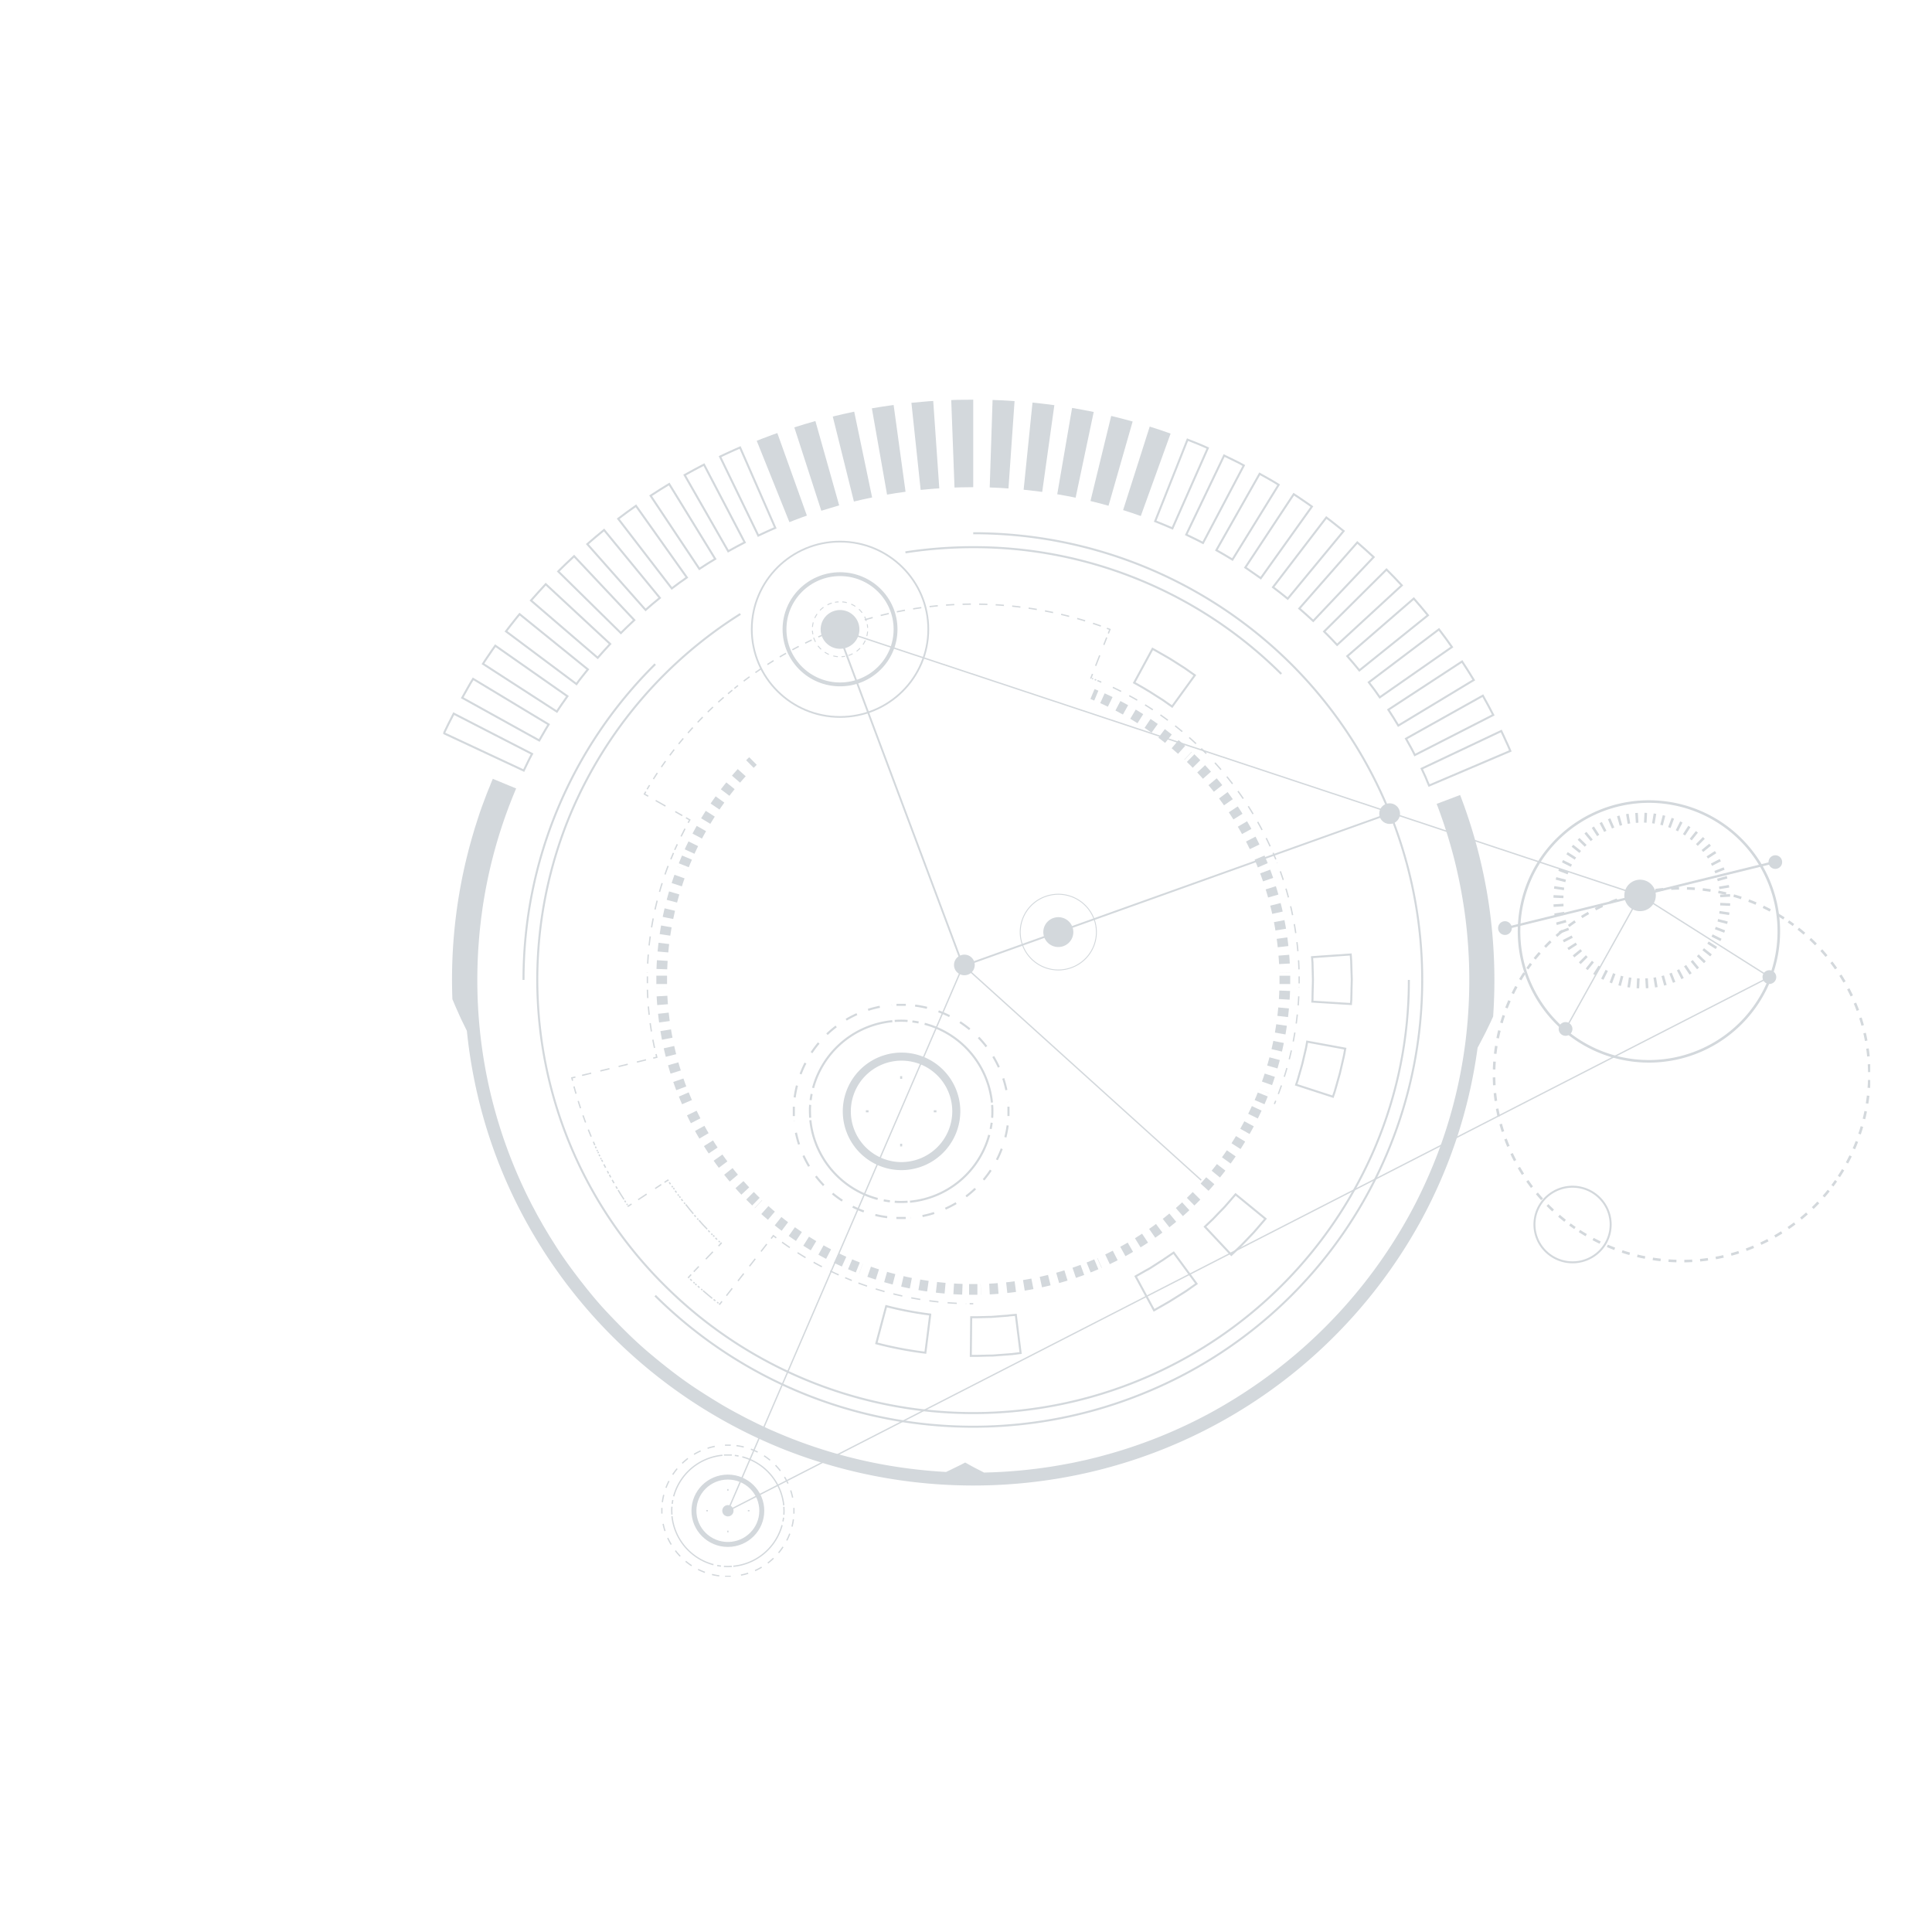 <svg id="Слой_1" data-name="Слой 1" xmlns="http://www.w3.org/2000/svg" xmlns:xlink="http://www.w3.org/1999/xlink" viewBox="0 0 721 721"><defs><style>.cls-1,.cls-10,.cls-11,.cls-12,.cls-13,.cls-14,.cls-15,.cls-17,.cls-18,.cls-19,.cls-20,.cls-21,.cls-22,.cls-23,.cls-24,.cls-25,.cls-26,.cls-27,.cls-28,.cls-29,.cls-30,.cls-31,.cls-32,.cls-33,.cls-34,.cls-35,.cls-36,.cls-37,.cls-38,.cls-39,.cls-40,.cls-41,.cls-42,.cls-43,.cls-44,.cls-45,.cls-46,.cls-47,.cls-48,.cls-49,.cls-5,.cls-50,.cls-51,.cls-52,.cls-53,.cls-54,.cls-55,.cls-56,.cls-57,.cls-58,.cls-6,.cls-7,.cls-8,.cls-9{fill:none;}.cls-2{clip-path:url(#clip-path);}.cls-3{opacity:0.25;}.cls-4{clip-path:url(#clip-path-3);}.cls-10,.cls-11,.cls-12,.cls-13,.cls-14,.cls-15,.cls-17,.cls-18,.cls-19,.cls-20,.cls-21,.cls-22,.cls-23,.cls-24,.cls-25,.cls-26,.cls-27,.cls-28,.cls-29,.cls-30,.cls-31,.cls-32,.cls-33,.cls-34,.cls-35,.cls-36,.cls-37,.cls-38,.cls-39,.cls-40,.cls-41,.cls-42,.cls-43,.cls-44,.cls-45,.cls-46,.cls-47,.cls-48,.cls-49,.cls-5,.cls-50,.cls-51,.cls-52,.cls-53,.cls-54,.cls-55,.cls-56,.cls-57,.cls-58,.cls-6,.cls-7,.cls-8,.cls-9{stroke:#4e6272;stroke-miterlimit:10;}.cls-5{stroke-dashoffset:9px;stroke-dasharray:4.5 4.5 4.5 4.5 4.5 4.5;}.cls-5,.cls-6,.cls-8{stroke-width:0.78px;}.cls-7{stroke-width:3px;}.cls-8{stroke-dashoffset:8.53px;stroke-dasharray:6.2 2.33 2.33 2.33 53.23 2.33;}.cls-10{stroke-dashoffset:5.54px;stroke-dasharray:2.77 2.77 2.77 2.77 2.77 2.77;}.cls-10,.cls-11,.cls-13{stroke-width:0.48px;}.cls-12{stroke-width:1.85px;}.cls-13{stroke-dashoffset:5.25px;stroke-dasharray:3.81 1.43 1.43 1.43 32.76 1.43;}.cls-14{stroke-width:0.62px;}.cls-15{stroke-width:0.51px;}.cls-16{fill:#4e6272;}.cls-17{stroke-width:0.73px;}.cls-18,.cls-19,.cls-20{stroke-width:0.96px;}.cls-19{stroke-dashoffset:5.91px;stroke-dasharray:2.95 2.95 2.95 2.95 2.95 2.95;}.cls-20{stroke-dashoffset:5.88px;stroke-dasharray:2.94 2.94 2.94 2.94 2.94 2.94;}.cls-21{stroke-width:0.87px;}.cls-22,.cls-28,.cls-29,.cls-30,.cls-31,.cls-32,.cls-33,.cls-34,.cls-35,.cls-36,.cls-37,.cls-38,.cls-39,.cls-40,.cls-41,.cls-42,.cls-43,.cls-44,.cls-45,.cls-46,.cls-47,.cls-48,.cls-49,.cls-50{stroke-width:0.5px;}.cls-23{stroke-dashoffset:3.47px;stroke-dasharray:1.74 1.74 1.74 1.74 1.74 1.74;}.cls-23,.cls-24,.cls-25{stroke-width:0.36px;}.cls-24{stroke-dashoffset:3.48px;stroke-dasharray:1.74 1.74 1.74 1.74 1.74 1.74;}.cls-26{stroke-width:0.65px;}.cls-27{stroke-width:1.44px;}.cls-28{stroke-dashoffset:6.8px;stroke-dasharray:3.4 3.4 3.4 3.4 3.4 3.4;}.cls-29{stroke-dashoffset:6.82px;stroke-dasharray:3.41 3.41 3.41 3.41 3.41 3.41;}.cls-30{stroke-dashoffset:6.84px;stroke-dasharray:3.42 3.42 3.42 3.42 3.42 3.42;}.cls-31{stroke-dashoffset:1.22px;stroke-dasharray:0.61 0.61 0.61 0.61 0.61 0.61;}.cls-32{stroke-dashoffset:8.37px;stroke-dasharray:4.19 4.19 4.19 4.19 4.19 4.19;}.cls-33{stroke-dashoffset:6.17px;stroke-dasharray:3.09 3.09 3.09 3.09 3.09 3.09;}.cls-34{stroke-dashoffset:5.39px;stroke-dasharray:2.7 2.7 2.7 2.7 2.7 2.7;}.cls-35{stroke-dashoffset:5.38px;stroke-dasharray:2.69 2.69 2.69 2.69 2.69 2.69;}.cls-36{stroke-dashoffset:8.41px;stroke-dasharray:4.2 4.2 4.2 4.2 4.2 4.2;}.cls-37{stroke-dashoffset:6.48px;stroke-dasharray:3.24 3.24 3.24 3.24 3.24 3.24;}.cls-38{stroke-dashoffset:6.26px;stroke-dasharray:3.13 3.13 3.13 3.13 3.13 3.13;}.cls-39{stroke-dashoffset:7.01px;stroke-dasharray:3.51 3.51 3.51 3.51 3.51 3.51;}.cls-40{stroke-dashoffset:5.65px;stroke-dasharray:2.83 2.83 2.83 2.83 2.83 2.83;}.cls-41{stroke-dashoffset:1.41px;stroke-dasharray:0.71 0.71 0.71 0.71 0.71 0.71;}.cls-42{stroke-dashoffset:2.83px;stroke-dasharray:1.41 1.41 1.41 1.41 1.41 1.41;}.cls-43{stroke-dashoffset:7.6px;stroke-dasharray:3.8 3.8 3.8 3.8 3.8 3.8;}.cls-44{stroke-dashoffset:1.66px;}.cls-44,.cls-45{stroke-dasharray:0.83 0.83 0.83 0.83 0.83 0.83;}.cls-45,.cls-46{stroke-dashoffset:1.66px;}.cls-46,.cls-47{stroke-dasharray:0.83 0.83 0.83 0.83 0.83 0.83;}.cls-47{stroke-dashoffset:1.66px;}.cls-48{stroke-dashoffset:7.59px;stroke-dasharray:3.8 3.8 3.8 3.8 3.8 3.8;}.cls-49{stroke-dashoffset:6.98px;stroke-dasharray:3.49 3.49 3.49 3.49 3.49 3.49;}.cls-50{stroke-dashoffset:6.85px;stroke-dasharray:3.42 3.42 3.42 3.42 3.42 3.42;}.cls-51{stroke-width:0.75px;}.cls-52{stroke-dashoffset:6.45px;stroke-dasharray:3.22 3.22 3.22 3.22 3.22 3.22;}.cls-52,.cls-53,.cls-54,.cls-55,.cls-56{stroke-width:4px;}.cls-53{stroke-dashoffset:6.43px;stroke-dasharray:3.22 3.22 3.22 3.22 3.22 3.22;}.cls-54{stroke-dashoffset:6.42px;stroke-dasharray:3.21 3.21 3.21 3.21 3.21 3.21;}.cls-55{stroke-dashoffset:6.46px;stroke-dasharray:3.23 3.23 3.23 3.23 3.23 3.23;}.cls-57{stroke-width:0.34px;}.cls-58{stroke-width:0.68px;}</style><clipPath id="clip-path"><rect class="cls-1" x="165.35" y="149.13" width="532.65" height="439.36"/></clipPath><clipPath id="clip-path-3"><rect class="cls-1" x="152.18" y="139.05" width="559" height="450.21"/></clipPath></defs><g class="cls-2"><g class="cls-2"><g class="cls-3"><g class="cls-4"><path class="cls-5" d="M376.05,420a40,40,0,0,1-36.27,34.45"/><path class="cls-5" d="M331.09,454.23a39.93,39.93,0,0,1-34.72-36"/><path class="cls-5" d="M296.56,409.54a40,40,0,0,1,36.26-34.45"/><path class="cls-5" d="M341.52,375.28a40,40,0,0,1,34.72,36"/><path class="cls-6" d="M376.35,413c0,.58,0,1.16,0,1.74s0,1.17,0,1.75M334.56,375c.58,0,1.16,0,1.74,0s1.17,0,1.74,0M296.25,416.5c0-.58,0-1.16,0-1.75s0-1.16,0-1.74M338,454.53c-.57,0-1.15,0-1.74,0s-1.16,0-1.74,0"/><path class="cls-7" d="M336.3,435.18a20.43,20.43,0,1,1,20.58-20.43A20.52,20.52,0,0,1,336.3,435.18Z"/><path class="cls-8" d="M332.1,448.31a34,34,0,0,1-29.68-30.26"/><path class="cls-8" d="M302.52,410.56A34,34,0,0,1,333,381.1"/><path class="cls-8" d="M340.5,381.2a34,34,0,0,1,29.68,30.25"/><path class="cls-8" d="M370.08,419a34,34,0,0,1-30.48,29.46"/><path class="cls-6" d="M338.7,448.48c-.79.06-1.59.08-2.4.08s-1.61,0-2.4-.08m36.36-36.13c.06.8.08,1.6.08,2.4s0,1.61-.08,2.4M333.9,381q1.19-.09,2.4-.09t2.4.09m-36.36,36.12c0-.79-.08-1.59-.08-2.4s0-1.6.08-2.4"/><path class="cls-9" d="M336.69,427.34h-.78m13.06-13c0,.12,0,.25,0,.38s0,.26,0,.39m-13.06-13h.78m-13.06,13v-.77"/><path class="cls-10" d="M296.09,567a24.6,24.6,0,0,1-22.31,21.2"/><path class="cls-10" d="M268.43,588.09a24.58,24.58,0,0,1-21.37-22.15"/><path class="cls-10" d="M247.18,560.59a24.6,24.6,0,0,1,22.31-21.2"/><path class="cls-10" d="M274.84,539.5a24.58,24.58,0,0,1,21.37,22.15"/><path class="cls-11" d="M296.28,562.73c0,.35,0,.71,0,1.07s0,.71,0,1.07m-25.72-25.55c.36,0,.72,0,1.07,0s.72,0,1.08,0M247,564.87c0-.36,0-.71,0-1.07s0-.72,0-1.07m25.72,25.55-1.08,0-1.07,0"/><ellipse class="cls-12" cx="271.63" cy="563.8" rx="12.66" ry="12.57"/><path class="cls-13" d="M269.05,584.45a20.93,20.93,0,0,1-18.27-18.62"/><path class="cls-13" d="M250.85,561.21a20.91,20.91,0,0,1,18.75-18.12"/><path class="cls-13" d="M274.22,543.15a20.91,20.91,0,0,1,18.27,18.62"/><path class="cls-13" d="M292.42,566.38a20.92,20.92,0,0,1-18.75,18.13"/><path class="cls-11" d="M273.11,584.55c-.49,0-1,.05-1.48.05s-1,0-1.47-.05m22.37-22.23c0,.49.05,1,.05,1.48s0,1-.05,1.47M270.16,543c.49,0,1,0,1.47,0s1,0,1.48,0m-22.37,22.23c0-.48-.05-1-.05-1.47s0-1,.05-1.48"/><path class="cls-14" d="M271.87,571.54h-.47m8-8c0,.08,0,.16,0,.24s0,.16,0,.24m-8-8h.47m-8,8c0-.08,0-.16,0-.24s0-.16,0-.24"/><line class="cls-15" x1="612.07" y1="334.15" x2="312.39" y2="234.81"/><path class="cls-16" d="M271.33,565.87a2.1,2.1,0,1,1,2.39-1.77,2.1,2.1,0,0,1-2.39,1.77"/><path class="cls-17" d="M595.35,468.29a14.27,14.27,0,0,1-19.88-2.88,14,14,0,0,1,2.9-19.74,14.26,14.26,0,0,1,19.88,2.88A14,14,0,0,1,595.35,468.29Z"/><path class="cls-18" d="M621,304.33l-.93,3.58m4.22-2.54-1.3,3.46m4.47-2.09-1.66,3.3m4.66-1.61-2,3.11m4.81-1.11-2.31,2.89m4.9-.61-2.61,2.63m4.94-.1-2.87,2.34m4.92.42-3.1,2M642,321l-3.3,1.7m4.72,1.42-3.45,1.35m4.55,1.91-3.59,1m4.33,2.36-3.67.61m4.06,2.8-3.71.22m3.73,3.21-3.71-.16m3.38,3.58-3.68-.55m3,3.91-3.59-.93m2.55,4.2-3.48-1.3m2.1,4.44-3.32-1.65m1.62,4.64-3.14-2m1.13,4.78-2.91-2.3m.62,4.86-2.65-2.59m.1,4.91-2.36-2.85m-.42,4.89-2.05-3.08m-.93,4.81-1.71-3.27m-1.44,4.69-1.35-3.43m-1.92,4.52-1-3.56m-2.38,4.3-.61-3.65m-2.83,4-.22-3.68m-3.23,3.71.17-3.69m-3.61,3.35.56-3.65m-3.94,3,.93-3.57m-4.22,2.54,1.3-3.46m-4.47,2.09,1.66-3.3m-4.66,1.6,2-3.11m-4.81,1.12,2.31-2.89m-4.9.61,2.61-2.63m-4.94.1,2.87-2.34m-4.92-.42,3.1-2m-4.85-.93,3.3-1.7M581.94,348l3.46-1.35m-4.55-1.91,3.58-1m-4.32-2.37,3.66-.6m-4-2.8,3.71-.23m-3.73-3.21,3.71.17M580,331.17l3.68.55m-3-3.91,3.6.93m-2.55-4.2,3.47,1.3m-2.09-4.45,3.32,1.66m-1.62-4.64,3.13,2m-1.12-4.78,2.91,2.3m-.62-4.87,2.65,2.59m-.1-4.9,2.36,2.85m.42-4.89,2,3.08m.93-4.82,1.71,3.28m1.43-4.69L602,309m1.92-4.52,1,3.56m2.38-4.3.61,3.64m2.83-4,.22,3.68m3.23-3.71L614,307m3.61-3.35L617,307.3"/><path class="cls-19" d="M682.45,444.31a70.36,70.36,0,0,1-93.76,14.6"/><path class="cls-20" d="M584.07,455.57a69.24,69.24,0,0,1-14.72-93.13"/><path class="cls-19" d="M572.73,357.83a70.37,70.37,0,0,1,93.76-14.6"/><path class="cls-20" d="M671.11,346.58a69.24,69.24,0,0,1,14.71,93.13"/><path class="cls-18" d="M685.18,440.65l-.66.93c-.22.31-.45.61-.68.92m-16.41-98.63.94.66c.31.22.62.44.92.67M570,361.5l.66-.93.68-.93m16.41,98.63c-.32-.21-.63-.43-.94-.65l-.93-.67"/><path class="cls-18" d="M663.34,354.47a48.47,48.47,0,1,1-40.71-54.79A48.44,48.44,0,0,1,663.34,354.47Z"/><line class="cls-21" x1="561.61" y1="346.49" x2="662.53" y2="321.66"/><path class="cls-16" d="M617.87,335a5.87,5.87,0,1,1-4.93-6.64,5.86,5.86,0,0,1,4.93,6.64"/><path class="cls-16" d="M564.17,346.71a2.56,2.56,0,1,1-2.15-2.89,2.57,2.57,0,0,1,2.15,2.89"/><path class="cls-16" d="M665.05,322.1a2.57,2.57,0,0,1-2.92,2.13,2.54,2.54,0,1,1,2.92-2.13"/><path class="cls-16" d="M662.85,365a2.56,2.56,0,1,1-2.15-2.89,2.56,2.56,0,0,1,2.15,2.89"/><path class="cls-16" d="M586.78,384.36a2.56,2.56,0,1,1-2.15-2.9,2.56,2.56,0,0,1,2.15,2.9"/><polyline class="cls-22" points="359.39 360.41 271.57 563.87 660.38 364.62 612.11 334.07 584.29 383.96"/><path class="cls-23" d="M303.2,234A10.27,10.27,0,0,1,311,224.9"/><path class="cls-24" d="M314.31,224.62a10.3,10.3,0,0,1,9.19,7.7"/><path class="cls-23" d="M323.78,235.66a10.27,10.27,0,0,1-7.76,9.12"/><path class="cls-24" d="M312.68,245.06a10.32,10.32,0,0,1-9.2-7.7"/><path class="cls-25" d="M303.34,236.7c0-.22-.07-.44-.1-.67s-.05-.45-.06-.67m12.18,9.56-.66.1-.67.06m9.61-12.1a5,5,0,0,1,.1.66c0,.23.05.45.06.67m-12.18-9.56c.22,0,.44-.07.67-.09s.45,0,.67-.06"/><ellipse class="cls-26" cx="313.49" cy="234.84" rx="32.94" ry="32.72"/><ellipse class="cls-27" cx="313.49" cy="234.84" rx="20.72" ry="20.57"/><path class="cls-16" d="M320.72,234.84a7.23,7.23,0,1,1-7.23-7.18,7.21,7.21,0,0,1,7.23,7.18"/><line class="cls-22" x1="361.49" y1="362.03" x2="448.28" y2="440.43"/><path class="cls-28" d="M477.06,408.28a120.53,120.53,0,0,0,7.75-39.93"/><path class="cls-28" d="M484.77,361.76a120,120,0,0,0-8.19-39.84"/><path class="cls-29" d="M474,315.84a121.35,121.35,0,0,0-22.95-33.68"/><path class="cls-30" d="M446.34,277.53a122,122,0,0,0-34.16-22.43"/><path class="cls-31" d="M409.09,253.8l-1.54-.61"/><line class="cls-32" x1="408.88" y1="248.49" x2="413.01" y2="237.91"/><path class="cls-33" d="M410.83,233.63a142.94,142.94,0,0,0-92.75-.87"/><path class="cls-34" d="M312.87,234.62a142.57,142.57,0,0,0-38.8,22.28"/><path class="cls-35" d="M270.07,260.25a140.6,140.6,0,0,0-28.57,34.29"/><line class="cls-36" x1="244.7" y1="298.75" x2="254.62" y2="304.37"/><path class="cls-37" d="M255.64,309.27c-1.38,2.58-2.67,5.22-3.85,7.9"/><path class="cls-28" d="M249.33,323.15a120.21,120.21,0,0,0-7.74,39.93"/><path class="cls-38" d="M241.61,369.35a120.89,120.89,0,0,0,2.9,22.83"/><line class="cls-39" x1="241.1" y1="395.51" x2="216.01" y2="401.61"/><path class="cls-40" d="M214.19,405.43A154.69,154.69,0,0,0,221,425.09"/><line class="cls-41" x1="222.18" y1="427.85" x2="222.97" y2="429.6"/><path class="cls-41" d="M223.54,430.84c.26.58.53,1.17.81,1.74"/><path class="cls-42" d="M225.36,434.53l1.76,3.4"/><line class="cls-42" x1="228.45" y1="440.32" x2="230.37" y2="443.64"/><line class="cls-41" x1="233.12" y1="448.06" x2="234.16" y2="449.67"/><line class="cls-43" x1="238.15" y1="447.71" x2="246.77" y2="442.05"/><path class="cls-44" d="M249.75,441.24c.42.62.86,1.23,1.3,1.84"/><line class="cls-44" x1="251.98" y1="444.38" x2="253.29" y2="446.21"/><path class="cls-45" d="M254.26,447.49l1.39,1.77"/><line class="cls-46" x1="259.11" y1="453.48" x2="260.59" y2="455.18"/><line class="cls-47" x1="264.3" y1="459.2" x2="265.86" y2="460.82"/><path class="cls-47" d="M267,462l1.63,1.54"/><line class="cls-48" x1="266.04" y1="467.14" x2="258.91" y2="474.58"/><path class="cls-44" d="M257.58,477.36c.54.52,1.08,1,1.64,1.54"/><line class="cls-45" x1="260.42" y1="479.97" x2="262.12" y2="481.44"/><line class="cls-47" x1="266.32" y1="484.94" x2="268.09" y2="486.33"/><line class="cls-49" x1="271.1" y1="483.53" x2="286.94" y2="463.28"/><path class="cls-49" d="M291.87,463.58a122.16,122.16,0,0,0,22.28,12.72"/><path class="cls-50" d="M320.35,478.81a122.7,122.7,0,0,0,40.19,7.7"/><path class="cls-22" d="M361.87,486.53h1.33m-47.8-9.71,1.25.53,1.22.49m-30.09-15.63.83-1.07,1.08.82m-21.35,24.56.26.19.83-1.06m-7.06-4,.24.21,1.46,1.25c.49.42,1,.85,1.49,1.24l.25.19m-6.36-5.42.24.22.24.21m-2-3.91-1,1.06.23.22m11.75-13.19.23.23-1,1.06m-2-4,.22.24.23.22m-5.73-6.09.22.24c.42.49.83,1,1.27,1.45l1.34,1.39.22.23m-8-9.22.2.25,1.2,1.52,1.23,1.48.21.24m-5.21-6.53.18.26.2.26m-2.63-3.65.19.26.19.26M248,441.24l1.23-.81c.05.09.11.18.17.27m-15.09,9.2.14.23,1.24-.81m-5-5.2.27.47c.27.48.56.94.86,1.4l.89,1.38.15.23m-5.45-9.18.26.48.27.48m-3.42-6.56c0,.08.08.16.13.24s.16.33.25.49m-1.78-3.7.12.24c0,.09.07.17.11.25m-1.91-4.24c.14.33.29.67.44,1l.11.25m-7.26-25.42-1.32.32.27,1.07m31.14-9.95c.09.39.19.78.28,1.18l-1.32.32m-2.18-30.48v2.54m9.73-48.61c-.17.38-.33.77-.49,1.16s-.34.81-.5,1.21M256,305.17l1.42.8-.62,1.09M241,295.44l-.52.9,1.42.8m31.39-39.58-.8.67c-.27.22-.54.44-.8.67m45.28-25.76-1.12.4-1,.35m98.77,2.51.59-1.51-1.12-.43m-5.74,18.65-.22-.09.59-1.51m3.27,3.07-1.22-.51-.22-.09m40.61,27.23-.93-.93-.95-.93m27.84,41.34-.51-1.21-.51-1.22M484.83,367c0-.44,0-.88,0-1.32s0-.88,0-1.32M475.59,412l.51-1.22"/><path class="cls-51" d="M478.17,251.51a162.57,162.57,0,0,0-115-47.31,165.62,165.62,0,0,0-25.27,1.93m-61.6,23a162.86,162.86,0,0,0-63,73.7A160.65,160.65,0,0,0,248.22,479.9,163,163,0,0,0,513,428.56a159.44,159.44,0,0,0,12.77-62.86m-330.4,0a165.62,165.62,0,0,1,49.15-117.85M363.2,199a167.87,167.87,0,0,1,118.65,48.82,166.46,166.46,0,0,1-53.34,271.43,168.4,168.4,0,0,1-184-35.72m82.53,17.78a140.62,140.62,0,0,0,18.3,3.5l1.81-14.24a127.15,127.15,0,0,1-16.42-3.14ZM377,490.87c-.34,0-.69.1-1,.13l-1.05.07-4.17.32-1.05.08-1,0-2.1.06-2.09.05c-.7,0-1.4,0-2.1,0L362.29,506c.78,0,1.56,0,2.33,0l2.33-.06,2.33-.06,1.16,0,1.17-.09,4.64-.35,1.16-.09c.39,0,.78-.09,1.16-.13l2.31-.29-1.79-14.25Zm57.46-21a10.11,10.11,0,0,1-.87.58l-.88.56L431,472.11l-1.76,1.13c-.59.37-1.21.69-1.81,1l-3.62,2.08L430.68,489l4.05-2.31c.67-.39,1.35-.76,2-1.17l2-1.25,2-1.25,1-.63c.33-.2.66-.41,1-.64l3.8-2.68-8.53-11.6Zm23.9-21L457,450.43l-1.45,1.5c-1,1-1.91,2-2.89,3l-3,2.87,9.86,10.5,3.38-3.2c1.09-1.09,2.15-2.22,3.22-3.33l1.61-1.68,1.53-1.75,3-3.5-11.16-9.13Zm29.09-58.05c-.13.68-.31,1.35-.46,2l-.94,4c-.35,1.34-.75,2.67-1.13,4l-.57,2c-.19.67-.44,1.32-.65,2l13.74,4.46c.24-.73.51-1.45.73-2.19l.64-2.23c.41-1.49.86-3,1.25-4.46l1.05-4.52c.17-.75.37-1.5.51-2.26l.41-2.28-14.22-2.61Zm16.86-30-.07-2.32-.17-2.3-14.43,1,.17,2.08.05,2.07.11,4.16c0,1.39-.07,2.78-.1,4.16l-.05,2.08v.52l0,.52-.08,1,14.42.9.09-1.15.05-.58v-.58l.06-2.31c0-1.54.09-3.08.1-4.63Zm-75.6-102.89c.6.35,1.18.74,1.77,1.11l3.52,2.24,3.42,2.41L445.9,252l-3.8-2.68-3.92-2.5c-.66-.41-1.31-.84-2-1.24l-2-1.15c-1.35-.76-2.69-1.56-4.06-2.29l-6.86,12.64c1.23.66,2.43,1.37,3.64,2.06Z"/><path class="cls-16" d="M376.35,182.28c-2.32-.19-4.65-.26-7-.37l1.07-32.66c2.74.12,5.47.21,8.2.43Z"/><path class="cls-16" d="M388.94,183.58c-1.15-.18-2.31-.3-3.46-.44s-2.31-.29-3.47-.38l3.31-32.52c1.36.12,2.72.29,4.08.45s2.72.31,4.07.52Z"/><path class="cls-16" d="M401.41,185.73c-2.28-.44-4.56-.92-6.86-1.28l5.54-32.22c2.7.43,5.39,1,8.07,1.51Z"/><path class="cls-16" d="M413.69,188.74l-3.36-.92c-1.13-.29-2.26-.55-3.38-.84l7.74-31.76c1.33.33,2.66.64,4,1l4,1.08Z"/><path class="cls-16" d="M425.73,192.57c-1.09-.38-2.18-.77-3.29-1.14l-3.31-1.07,9.93-31.16,3.91,1.26c1.3.44,2.58.9,3.88,1.35Z"/><path class="cls-51" d="M289.33,197l-1.6.69-1.59.72c-1.05.49-2.12,1-3.15,1.47L268.71,170.4c1.23-.61,2.48-1.15,3.72-1.73l1.87-.85,1.89-.82Zm-11.42,5.41c-2.08,1.05-4.1,2.19-6.14,3.31L255.5,177.28c2.39-1.32,4.78-2.66,7.22-3.9Zm-11,6.18c-1,.62-2,1.2-3,1.83L261,212.31,242.8,185l3.44-2.22c1.15-.74,2.33-1.43,3.49-2.15Zm-10.58,6.92-2.83,2-2.79,2.09-20-26,3.28-2.46,3.34-2.38Zm-10.08,7.62-2.69,2.21c-.88.75-1.75,1.52-2.63,2.28l-21.75-24.56c1-.89,2.06-1.8,3.1-2.67l3.16-2.61Zm-9.54,8.28-2.52,2.4c-.85.79-1.65,1.63-2.48,2.44l-23.38-23c1-1,1.92-1.94,2.92-2.88l3-2.82Zm-9,8.91c-1.57,1.71-3.15,3.41-4.66,5.17l-24.89-21.4C200,222,201.81,220,203.66,218Zm-8.32,9.5c-.75.88-1.44,1.81-2.17,2.71l-1.08,1.37-1,1.39-26.31-19.68,1.24-1.63,1.26-1.6c.86-1.07,1.68-2.16,2.56-3.2Zm-7.64,10c-.69.94-1.33,1.9-2,2.86s-1.31,1.9-1.93,2.88l-27.59-17.84c.73-1.15,1.51-2.27,2.28-3.4s1.53-2.26,2.33-3.36Zm-7,10.53-.91,1.48-.87,1.5c-.57,1-1.18,2-1.73,3l-28.75-15.93c.65-1.2,1.36-2.36,2-3.55l1-1.76,1.07-1.75Zm-6.2,11c-1.09,2-2.08,4.13-3.09,6.21l-29.79-13.93c1.19-2.46,2.37-4.92,3.65-7.32Zm334.77,11.81-.69-1.6L532,290c-.49-1-1-2.11-1.46-3.14l29.72-14.06c.6,1.22,1.15,2.47,1.72,3.71l.86,1.86.8,1.87ZM528,281.78c-1-2.07-2.18-4.08-3.3-6.11l28.68-16.05c1.32,2.38,2.66,4.76,3.89,7.2Zm-6.17-11c-.61-1-1.2-2-1.83-3l-1.88-2.92,27.51-18,2.22,3.44c.74,1.14,1.43,2.31,2.15,3.47Zm-6.91-10.54-2-2.83-2.09-2.77L537,234.86l2.46,3.27,2.38,3.33Zm-7.62-10.05-2.22-2.68-2.28-2.64,24.81-21.5,2.67,3.09,2.61,3.15Zm-8.3-9.52-2.4-2.52c-.79-.84-1.63-1.65-2.45-2.47l23.28-23.14c1,1,1.94,1.92,2.88,2.91l2.82,3Zm-8.92-8.94c-1.71-1.56-3.42-3.14-5.18-4.65l21.64-24.65c2.07,1.78,4.08,3.63,6.09,5.47Zm-9.52-8.3c-.89-.74-1.82-1.45-2.72-2.17s-1.83-1.43-2.76-2.13l19.9-26c1.09.82,2.19,1.64,3.25,2.5s2.15,1.68,3.2,2.55Zm-10.06-7.65c-.94-.69-1.91-1.32-2.87-2l-1.43-1-1.46-1,18.07-27.35,1.72,1.12,1.69,1.16c1.12.78,2.27,1.52,3.37,2.33Zm-10.56-6.94c-1-.62-2-1.2-3-1.79s-2-1.18-3-1.73l16.15-28.51c1.21.65,2.38,1.36,3.56,2s2.37,1.38,3.53,2.11Zm-11-6.21-1.55-.81-1.56-.77c-1-.51-2.07-1-3.13-1.53L456.83,170c1.24.58,2.46,1.2,3.69,1.8l1.84.91,1.82,1Zm-11.41-5.45c-2.12-.94-4.28-1.8-6.43-2.67l12.07-30.44c2.53,1,5.08,2,7.58,3.15Z"/><path class="cls-16" d="M301.12,192.41c-1.1.37-2.19.79-3.27,1.2s-2.18.8-3.25,1.25L282.4,164.5c1.26-.52,2.55-1,3.83-1.47s2.56-1,3.86-1.41Z"/><path class="cls-16" d="M313.17,188.6c-1.12.31-2.23.65-3.34,1s-2.23.68-3.33,1l-10.07-31.11c1.31-.42,2.61-.84,3.93-1.22s2.62-.78,3.94-1.14Z"/><path class="cls-16" d="M325.46,185.64l-3.4.73c-1.14.25-2.26.54-3.39.8l-7.89-31.73c1.33-.31,2.66-.65,4-.94l4-.87Z"/><path class="cls-16" d="M337.94,183.52c-1.15.17-2.31.31-3.46.49l-3.44.57-5.67-32.2,4.06-.66c1.35-.22,2.71-.39,4.06-.58Z"/><path class="cls-16" d="M350.53,182.25l-1.74.11-1.74.15c-1.16.11-2.32.2-3.47.32l-3.45-32.5c1.37-.15,2.73-.25,4.09-.38l2-.18,2.05-.13Z"/><polygon class="cls-16" points="363.2 181.81 359.7 181.86 357.96 181.88 356.21 181.95 354.99 149.29 357.04 149.21 359.09 149.18 363.2 149.13 363.2 181.81"/><path class="cls-16" d="M183.92,290.65c-.36.8-.69,1.62-1,2.43l-1,2.45c-.64,1.63-1.24,3.28-1.86,4.92s-1.17,3.31-1.72,5l-.8,2.51-.4,1.25-.37,1.27a191.71,191.71,0,0,0-7.94,62.4c.43,1,.84,2,1.27,3l1.34,3,.67,1.47.71,1.46,1.41,2.88a189.4,189.4,0,0,0,6.52,33.61,185.27,185.27,0,0,0,12.57,31.86,190.2,190.2,0,0,0,99.41,90.81,192.29,192.29,0,0,0,101.68,10.87,189.64,189.64,0,0,0,92.59-43,190.58,190.58,0,0,0,43.15-53.05,186.86,186.86,0,0,0,21.27-64.8c.53-.94,1-1.88,1.51-2.84l1.49-2.88,1.41-2.92c.48-1,.95-2,1.39-3a195.49,195.49,0,0,0-1.61-42,192.65,192.65,0,0,0-10.71-40.66L536.15,300a188.41,188.41,0,0,1,6.66,21,190.43,190.43,0,0,1,4.07,21.61,185.76,185.76,0,0,1,.27,44A181.52,181.52,0,0,1,537,429.21a188.82,188.82,0,0,1-8.88,20.14,185.7,185.7,0,0,1-57.37,66A189,189,0,0,1,452,527.1a184.35,184.35,0,0,1-41,16.3l-1.34.36c-.44.12-.89.22-1.34.33l-2.69.66c-.9.22-1.8.39-2.7.59s-1.8.4-2.71.58c-3.62.7-7.26,1.36-10.92,1.85a185.27,185.27,0,0,1-22.08,1.77l-3.55-1.83c-1.17-.62-2.33-1.28-3.47-1.91l-1.76.91-1.78.87c-1.19.58-2.39,1.19-3.6,1.74a191.27,191.27,0,0,1-22-2.5,184.46,184.46,0,0,1-21.53-5.09,180.4,180.4,0,0,1-20.76-7.63c-1.7-.71-3.36-1.51-5-2.28-.84-.38-1.66-.8-2.49-1.21l-2.47-1.23c-3.27-1.7-6.53-3.43-9.69-5.32s-6.29-3.85-9.37-5.88-6.07-4.19-9-6.44-5.78-4.57-8.59-6.94-5.53-4.88-8.16-7.46-5.19-5.22-7.71-7.91-4.9-5.5-7.2-8.37-4.54-5.79-6.7-8.76-4.21-6-6.15-9.16c-.49-.78-1-1.55-1.46-2.33l-1.41-2.37-.71-1.19-.67-1.2-1.36-2.4c-.44-.8-.86-1.62-1.29-2.43s-.88-1.61-1.28-2.44c-.82-1.64-1.67-3.27-2.43-4.94a182.38,182.38,0,0,1-13.86-41.67,183.57,183.57,0,0,1-3.49-43.81c.13-3.67.42-7.33.75-11l.31-2.74c.11-.91.19-1.82.33-2.73.26-1.82.47-3.64.79-5.45a181.44,181.44,0,0,1,12.16-42.19Z"/><path class="cls-52" d="M411.42,260.57a117,117,0,0,1,32,21.51"/><path class="cls-53" d="M448.25,286.92a116.13,116.13,0,0,1,21.31,32"/><path class="cls-54" d="M472.15,325.25a114.72,114.72,0,0,1,7.31,37.66"/><path class="cls-54" d="M479.43,369.74a115.08,115.08,0,0,1-7.72,37.58"/><path class="cls-53" d="M469,413.61a116.1,116.1,0,0,1-21.64,31.78"/><path class="cls-52" d="M442.51,450.18a116.74,116.74,0,0,1-32.23,21.16"/><path class="cls-55" d="M403.93,473.92A117.57,117.57,0,0,1,366,481.18"/><path class="cls-55" d="M359.14,481.14a117.08,117.08,0,0,1-37.85-7.67"/><path class="cls-52" d="M315,470.83a116.57,116.57,0,0,1-32-21.5"/><path class="cls-53" d="M278.14,444.48a116,116,0,0,1-21.31-32"/><path class="cls-54" d="M254.24,406.15a114.92,114.92,0,0,1-7.31-37.65"/><path class="cls-54" d="M247,361.67a115,115,0,0,1,7.72-37.58"/><path class="cls-53" d="M257.35,317.8A115.84,115.84,0,0,1,279,286"/><path class="cls-56" d="M279.86,285.13,281,284m-25.82,38.91c.19-.48.39-1,.59-1.44s.4-.95.6-1.43m-9.43,47.18c0-.51,0-1,0-1.55s0-1,0-1.55m9.43,47.18c-.2-.47-.41-.95-.6-1.42s-.4-1-.59-1.44m26.92,40c-.37-.36-.74-.72-1.1-1.09l-1.1-1.1M320.13,473l-1.44-.58-1.43-.6m47.49,9.36h-3.1m47.48-9.36-1.43.6-1.44.58m40.27-26.74-1.09,1.1-1.11,1.09m26.92-40c-.19.48-.39,1-.59,1.44s-.4.95-.6,1.42m9.43-47.18c0,.52,0,1,0,1.55s0,1,0,1.55m-9.43-47.18c.2.48.41.95.6,1.43s.4,1,.59,1.44m-26.92-40,1.11,1.09,1.09,1.1M407.7,259l1.43.6"/><path class="cls-16" d="M517.36,300a3.84,3.84,0,0,0-2.43,4.87,3.89,3.89,0,0,0,4.91,2.41,3.83,3.83,0,0,0,2.42-4.87,3.87,3.87,0,0,0-4.9-2.41"/><path class="cls-16" d="M358.66,356.47a3.84,3.84,0,0,0-2.43,4.87,3.89,3.89,0,0,0,4.91,2.41,3.83,3.83,0,0,0,2.42-4.87,3.87,3.87,0,0,0-4.9-2.41"/><path class="cls-16" d="M393.05,342.62a5.54,5.54,0,0,0-3.36,7.12,5.6,5.6,0,0,0,7.17,3.34,5.55,5.55,0,0,0,3.36-7.12,5.6,5.6,0,0,0-7.17-3.34"/><path class="cls-57" d="M390.12,334.57a14.1,14.1,0,0,0-8.54,18.09,14.25,14.25,0,0,0,18.21,8.47,14.09,14.09,0,0,0,8.53-18.08A14.24,14.24,0,0,0,390.12,334.57Z"/><polyline class="cls-58" points="519.18 303.37 359.4 360.5 312.36 234.82"/></g></g></g></g></svg>